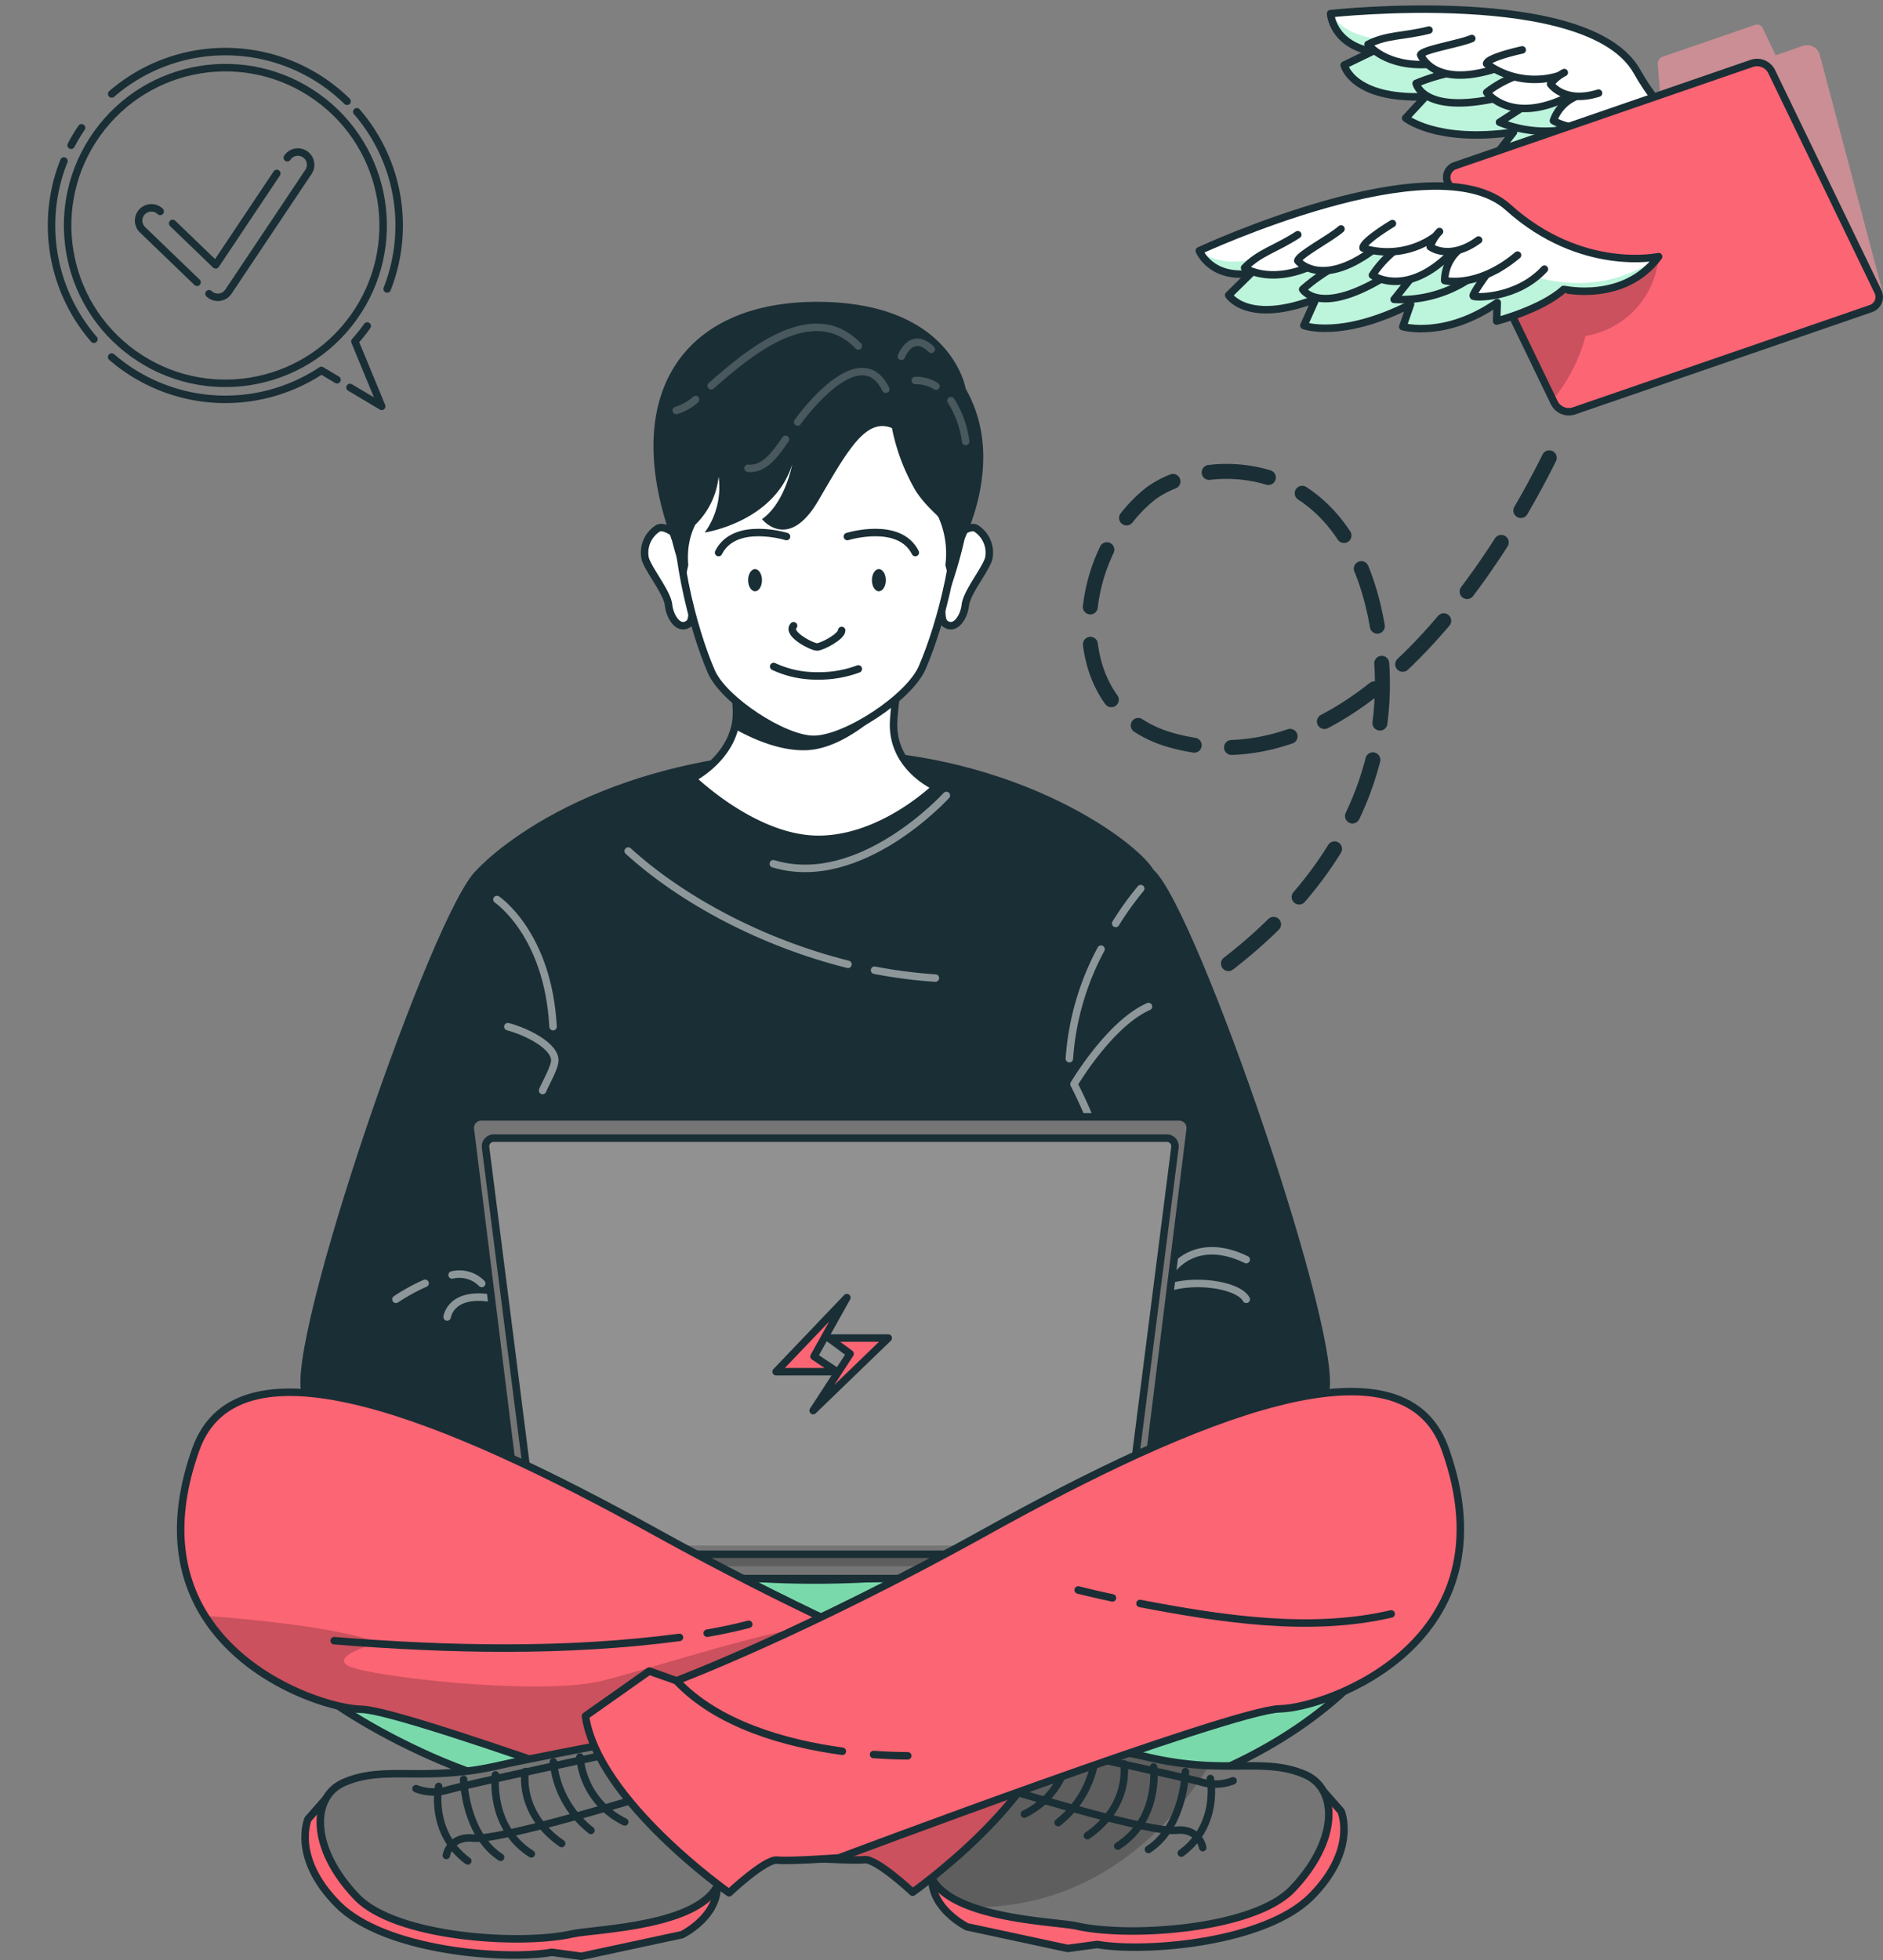 <svg xmlns="http://www.w3.org/2000/svg" xmlns:xlink="http://www.w3.org/1999/xlink" width="251.691" height="261.864" viewBox="0 0 251.691 261.864">
  <rect x="0" y="0" width="251.691" height="261.864" fill="#808080" stroke="none"/>
  <defs>
    <clipPath id="clip-path">
      <path id="Path_1114" data-name="Path 1114" d="M1106.708,731.35s-10.473-1.164-16.937-12.7-40.962-7.743-40.962-7.743.2,4.039,5.542,5.079l-3.728,1.8s1.092,4.62,10.875,4.215l-2.654,2.86s4.11,3.359,14.421,1.883l-1.945,2.5s4.822,3.356,12.993,1l-.877,2.317s6.2.448,9.855-1.145C1093.293,731.419,1100.359,735.774,1106.708,731.35Z" transform="translate(-1048.809 -710.315)" fill="#fff" stroke="#1a2e35" stroke-linecap="round" stroke-linejoin="round" stroke-width="1"/>
    </clipPath>
    <clipPath id="clip-path-2">
      <path id="Path_1127" data-name="Path 1127" d="M1119.278,715.91l-3.635,1.252-1.736-3.637a.817.817,0,0,0-1.018-.423l-12.349,4.254a.98.98,0,0,0-.642,1l.323,4.124-20.626,7.1a2.063,2.063,0,0,0-1.3,2.448l8.329,31.4a1.733,1.733,0,0,0,2.269,1.219l39.682-13.669a2.064,2.064,0,0,0,1.3-2.448l-8.33-31.4A1.732,1.732,0,0,0,1119.278,715.91Z" transform="translate(-1078.234 -713.053)" fill="#fdb2b9"/>
    </clipPath>
    <clipPath id="clip-path-3">
      <path id="Path_1130" data-name="Path 1130" d="M1126.169,752.691l-39.685,13.67a2.182,2.182,0,0,1-2.61-1.1l-.194-.4-9.365-19.376-4.632-9.578a1.646,1.646,0,0,1,.952-2.328l39.685-13.67a2.18,2.18,0,0,1,2.609,1.1l14.192,29.355A1.64,1.64,0,0,1,1126.169,752.691Z" transform="translate(-1069.502 -719.8)" fill="#fc6574" stroke="#1a2e35" stroke-linecap="round" stroke-linejoin="round" stroke-width="1"/>
    </clipPath>
    <clipPath id="clip-path-4">
      <path id="Path_1134" data-name="Path 1134" d="M1086.816,751.233s-10.293,2.257-20.115-6.591-41.28,5.807-41.28,5.807,1.484,3.762,6.878,3.033l-2.953,2.9s2.516,4.026,11.652.5l-1.6,3.561s4.969,1.863,14.263-2.843l-1.039,2.992s5.642,1.631,12.627-3.221l-.088,2.477s6.02-1.566,8.968-4.247C1074.133,755.6,1082.223,757.46,1086.816,751.233Z" transform="translate(-1025.421 -741.802)" fill="#fff" stroke="#1a2e35" stroke-linecap="round" stroke-linejoin="round" stroke-width="1"/>
    </clipPath>
    <clipPath id="clip-path-5">
      <path id="Path_1148" data-name="Path 1148" d="M846.586,973.519s-.427,19.334,31.583,33.592,119.049,21.209,134.9-29.035l-49.3-14.159H897.635l-14.561,6.6Z" transform="translate(-846.586 -963.917)" fill="#5ae4a7" stroke="#1a2e35" stroke-linecap="round" stroke-linejoin="round" stroke-width="1"/>
    </clipPath>
    <clipPath id="clip-path-6">
      <path id="Path_1170" data-name="Path 1170" d="M986.618,982.573v3.219a2.082,2.082,0,0,1-.063.514,2.184,2.184,0,0,1-2.117,1.657H908.065a2.184,2.184,0,0,1-2.118-1.657,2.088,2.088,0,0,1-.063-.514v-3.219Z" transform="translate(-905.884 -982.573)" fill="#757575" stroke="#1a2e35" stroke-linecap="round" stroke-linejoin="round" stroke-width="1"/>
    </clipPath>
    <clipPath id="clip-path-7">
      <path id="Path_1180" data-name="Path 1180" d="M1025.784,1038.285c-5.2,5.421-21.861,6.5-28.812,4.918-1.9-.43-8.807-.681-13.956-2.526-2.779-.986-5.043-2.432-5.735-4.624-1.992-6.249,15.591-18.139,15.591-18.139s11.219,2.16,13.546,2.715a44.2,44.2,0,0,0,8.22,1.143c5.337.231,8.944-.482,12.855,1.2C1031.949,1024.886,1032.012,1031.785,1025.784,1038.285Z" transform="translate(-977.123 -1017.913)" fill="#757575" stroke="#1a2e35" stroke-linecap="round" stroke-linejoin="round" stroke-width="1"/>
    </clipPath>
    <clipPath id="clip-path-8">
      <path id="Path_1192" data-name="Path 1192" d="M960.956,999.726c-1.678,11.334-19.157,23.654-19.157,23.654s-4.844-4.539-6.438-4.351-8.262-.283-8.262-.283-52.666-19.7-58.958-19.806c-3.942-.063-15.319-3.523-20.949-12.5-3.344-5.326-4.655-12.6-1.2-22.259,5.7-15.927,33.814-4.194,61.379,11.03,9.153,5.065,17.279,9.122,23.843,12.215,10.914,5.137,17.552,7.612,17.552,7.612l3.649-1.3Z" transform="translate(-843.959 -956.579)" fill="#fc6574" stroke="#1a2e35" stroke-linecap="round" stroke-linejoin="round" stroke-width="1"/>
    </clipPath>
  </defs>
  <g id="Group_2613" data-name="Group 2613" transform="translate(-812.008 -708.909)">
    <g id="Group_2581" data-name="Group 2581" transform="translate(812.706 709.607)">
      <circle id="Ellipse_52" data-name="Ellipse 52" cx="21.087" cy="21.087" r="21.087" transform="translate(0 34.26) rotate(-54.325)" fill="none" stroke="#1a2e35" stroke-linecap="round" stroke-linejoin="round" stroke-width="1"/>
      <path id="Path_1103" data-name="Path 1103" d="M863.13,724.5a23.236,23.236,0,0,0-31.458-.978" transform="translate(-817.441 -711.668)" fill="none" stroke="#1a2e35" stroke-linecap="round" stroke-linejoin="round" stroke-width="1"/>
      <path id="Path_1104" data-name="Path 1104" d="M879.4,752.244a23.219,23.219,0,0,0-4.058-23.67" transform="translate(-828.346 -714.342)" fill="none" stroke="#1a2e35" stroke-linecap="round" stroke-linejoin="round" stroke-width="1"/>
      <path id="Path_1105" data-name="Path 1105" d="M874.128,774.937l4.235,2.52-3.584-8.671a23.12,23.12,0,0,0,1.648-2.063" transform="translate(-828.041 -723.867)" fill="none" stroke="#1a2e35" stroke-linecap="round" stroke-linejoin="round" stroke-width="1"/>
      <path id="Path_1106" data-name="Path 1106" d="M831.672,772.253a23.243,23.243,0,0,0,28.027,1.787l2.087,1.242" transform="translate(-817.441 -725.248)" fill="none" stroke="#1a2e35" stroke-linecap="round" stroke-linejoin="round" stroke-width="1"/>
      <path id="Path_1107" data-name="Path 1107" d="M822.615,737.339a23.232,23.232,0,0,0,4.006,23.817" transform="translate(-814.767 -716.531)" fill="none" stroke="#1a2e35" stroke-linecap="round" stroke-linejoin="round" stroke-width="1"/>
      <path id="Path_1108" data-name="Path 1108" d="M825.837,731.434a22.938,22.938,0,0,0-1.393,2.334" transform="translate(-815.636 -715.056)" fill="none" stroke="#1a2e35" stroke-linecap="round" stroke-linejoin="round" stroke-width="1"/>
      <g id="Group_2580" data-name="Group 2580" transform="translate(17.829 19.617)">
        <path id="Path_1109" data-name="Path 1109" d="M844.278,755.63l-7.289-7.016a1.7,1.7,0,0,1,2.361-2.453" transform="translate(-836.467 -738.232)" fill="none" stroke="#1a2e35" stroke-linecap="round" stroke-linejoin="round" stroke-width="1"/>
        <path id="Path_1110" data-name="Path 1110" d="M859.472,736.508a1.7,1.7,0,1,1,2.83,1.893l-10.7,16a1.7,1.7,0,0,1-1.233.747c-.049.005-.1.008-.15.009a1.7,1.7,0,0,1-1.213-.476" transform="translate(-839.597 -735.752)" fill="none" stroke="#1a2e35" stroke-linecap="round" stroke-linejoin="round" stroke-width="1"/>
        <path id="Path_1111" data-name="Path 1111" d="M842.528,746.233l5.754,5.539,8.171-12.217" transform="translate(-837.98 -736.701)" fill="none" stroke="#1a2e35" stroke-linecap="round" stroke-linejoin="round" stroke-width="1"/>
      </g>
    </g>
    <g id="Group_2592" data-name="Group 2592" transform="translate(972.311 710.138)">
      <g id="Group_2584" data-name="Group 2584" transform="translate(17.549 0)">
        <g id="Group_2583" data-name="Group 2583">
          <path id="Path_1112" data-name="Path 1112" d="M1106.708,731.35s-10.473-1.164-16.937-12.7-40.962-7.743-40.962-7.743.2,4.039,5.542,5.079l-3.728,1.8s1.092,4.62,10.875,4.215l-2.654,2.86s4.11,3.359,14.421,1.883l-1.945,2.5s4.822,3.356,12.993,1l-.877,2.317s6.2.448,9.855-1.145C1093.293,731.419,1100.359,735.774,1106.708,731.35Z" transform="translate(-1048.809 -710.315)" fill="#fff"/>
          <g id="Group_2582" data-name="Group 2582" clip-path="url(#clip-path)">
            <path id="Path_1113" data-name="Path 1113" d="M1106.708,731.55c-6.348,4.422-13.416.069-13.416.069-3.653,1.588-9.853,1.147-9.853,1.147l.873-2.323c-8.174,2.36-12.993-1-12.993-1l1.945-2.5c-10.31,1.479-14.423-1.884-14.423-1.884l2.657-2.857c-9.783.4-10.872-4.214-10.872-4.214l3.728-1.8c-5.348-1.046-5.549-5.081-5.549-5.081s1.961,3.486,7.6,3.375c0,0-.948,2.353,4.832,2.788,0,0,4.88,2.084,8.422.528,0,0,1.19,2.417,5.435,2l-1.438,1.9s.441,2.489,5.7,1.254l-.767,2.442s1.729,2,8.5.512c0,0-2.117,1.384-1.422,2.086s2.834,1.043,4.679.861C1090.344,728.859,1097.569,734.554,1106.708,731.55Z" transform="translate(-1048.808 -710.514)" fill="#5ae4a7" opacity="0.4"/>
          </g>
          <path id="Path_1115" data-name="Path 1115" d="M1106.708,731.35s-10.473-1.164-16.937-12.7-40.962-7.743-40.962-7.743.2,4.039,5.542,5.079l-3.728,1.8s1.092,4.62,10.875,4.215l-2.654,2.86s4.11,3.359,14.421,1.883l-1.945,2.5s4.822,3.356,12.993,1l-.877,2.317s6.2.448,9.855-1.145C1093.293,731.419,1100.359,735.774,1106.708,731.35Z" transform="translate(-1048.809 -710.315)" fill="none" stroke="#1a2e35" stroke-linecap="round" stroke-linejoin="round" stroke-width="1"/>
        </g>
        <path id="Path_1116" data-name="Path 1116" d="M1063.631,714.031c-3.475.878-5.573.594-8.154,1.91,0,0,2.279,3.076,8.178,2.661" transform="translate(-1050.474 -711.243)" fill="#fff" stroke="#1a2e35" stroke-linecap="round" stroke-linejoin="round" stroke-width="1"/>
        <path id="Path_1117" data-name="Path 1117" d="M1068.413,721.706a24.531,24.531,0,0,0-4.364,1.367s.851,4,10.241,2.081" transform="translate(-1052.614 -713.159)" fill="none" stroke="#1a2e35" stroke-linecap="round" stroke-linejoin="round" stroke-width="1"/>
        <path id="Path_1118" data-name="Path 1118" d="M1081.653,728.089l-2.748,1.769a16.376,16.376,0,0,0,10.056.715" transform="translate(-1056.323 -714.753)" fill="none" stroke="#1a2e35" stroke-linecap="round" stroke-linejoin="round" stroke-width="1"/>
        <path id="Path_1119" data-name="Path 1119" d="M1095.038,731.532s-2.687,1.892-2.6,2.158,5.379,2.248,10.169-.357" transform="translate(-1059.702 -715.612)" fill="#fff" stroke="#1a2e35" stroke-linecap="round" stroke-linejoin="round" stroke-width="1"/>
        <path id="Path_1120" data-name="Path 1120" d="M1071.691,715.533c-1.646.713-6.517,1.457-6.839,2.171,0,0,1.6,4.461,9.773,1.944" transform="translate(-1052.814 -711.618)" fill="#fff" stroke="#1a2e35" stroke-linecap="round" stroke-linejoin="round" stroke-width="1"/>
        <path id="Path_1121" data-name="Path 1121" d="M1080.084,722.463a14.126,14.126,0,0,0-3.459,2s3.166,4.4,10.856.6" transform="translate(-1055.754 -713.348)" fill="#fff" stroke="#1a2e35" stroke-linecap="round" stroke-linejoin="round" stroke-width="1"/>
        <path id="Path_1122" data-name="Path 1122" d="M1091.426,725.92a5.439,5.439,0,0,0-2.919,3.181s3.8,2.458,10.318-.1" transform="translate(-1058.721 -714.211)" fill="#fff" stroke="#1a2e35" stroke-linecap="round" stroke-linejoin="round" stroke-width="1"/>
        <path id="Path_1123" data-name="Path 1123" d="M1081.363,717.562s-4.64.993-4.765,1.848a10.928,10.928,0,0,0,9.684,1.594" transform="translate(-1055.747 -712.125)" fill="#fff" stroke="#1a2e35" stroke-linecap="round" stroke-linejoin="round" stroke-width="1"/>
        <path id="Path_1124" data-name="Path 1124" d="M1089.83,721.6a5.128,5.128,0,0,0-1.831,1.532s1.792,2.659,6.411,1.213" transform="translate(-1058.594 -713.133)" fill="#fff" stroke="#1a2e35" stroke-linecap="round" stroke-linejoin="round" stroke-width="1"/>
      </g>
      <g id="Group_2586" data-name="Group 2586" transform="translate(39.627 2.055)">
        <path id="Path_1125" data-name="Path 1125" d="M1119.278,715.91l-3.635,1.252-1.736-3.637a.817.817,0,0,0-1.018-.423l-12.349,4.254a.98.98,0,0,0-.642,1l.323,4.124-20.626,7.1a2.063,2.063,0,0,0-1.3,2.448l8.329,31.4a1.733,1.733,0,0,0,2.269,1.219l39.682-13.669a2.064,2.064,0,0,0,1.3-2.448l-8.33-31.4A1.732,1.732,0,0,0,1119.278,715.91Z" transform="translate(-1078.234 -713.053)" fill="#fdb2b9"/>
        <g id="Group_2585" data-name="Group 2585" clip-path="url(#clip-path-2)">
          <path id="Path_1126" data-name="Path 1126" d="M1119.278,715.91l-3.635,1.252-1.736-3.637a.817.817,0,0,0-1.018-.423l-12.349,4.254a.98.98,0,0,0-.642,1l.323,4.124-20.626,7.1a2.063,2.063,0,0,0-1.3,2.448l8.329,31.4a1.733,1.733,0,0,0,2.269,1.219l39.682-13.669a2.064,2.064,0,0,0,1.3-2.448l-8.33-31.4A1.732,1.732,0,0,0,1119.278,715.91Z" transform="translate(-1078.234 -713.053)" opacity="0.2"/>
        </g>
      </g>
      <g id="Group_2588" data-name="Group 2588" transform="translate(33.075 7.117)">
        <path id="Path_1128" data-name="Path 1128" d="M1126.169,752.691l-39.685,13.67a2.182,2.182,0,0,1-2.61-1.1l-.194-.4-9.365-19.376-4.632-9.578a1.646,1.646,0,0,1,.952-2.328l39.685-13.67a2.18,2.18,0,0,1,2.609,1.1l14.192,29.355A1.64,1.64,0,0,1,1126.169,752.691Z" transform="translate(-1069.502 -719.8)" fill="#fc6574"/>
        <g id="Group_2587" data-name="Group 2587" clip-path="url(#clip-path-3)">
          <path id="Path_1129" data-name="Path 1129" d="M1099.426,754.288a11.722,11.722,0,0,1-9.77,10.6,22.416,22.416,0,0,1-4.374,8.521l-9.365-19.376C1083.841,755.4,1092.929,756.161,1099.426,754.288Z" transform="translate(-1071.104 -728.346)" opacity="0.2"/>
        </g>
        <path id="Path_1131" data-name="Path 1131" d="M1126.169,752.691l-39.685,13.67a2.182,2.182,0,0,1-2.61-1.1l-.194-.4-9.365-19.376-4.632-9.578a1.646,1.646,0,0,1,.952-2.328l39.685-13.67a2.18,2.18,0,0,1,2.609,1.1l14.192,29.355A1.64,1.64,0,0,1,1126.169,752.691Z" transform="translate(-1069.502 -719.8)" fill="none" stroke="#1a2e35" stroke-linecap="round" stroke-linejoin="round" stroke-width="1"/>
      </g>
      <g id="Group_2591" data-name="Group 2591" transform="translate(0 23.625)">
        <g id="Group_2590" data-name="Group 2590">
          <path id="Path_1132" data-name="Path 1132" d="M1086.816,751.233s-10.293,2.257-20.115-6.591-41.28,5.807-41.28,5.807,1.484,3.762,6.878,3.033l-2.953,2.9s2.516,4.026,11.652.5l-1.6,3.561s4.969,1.863,14.263-2.843l-1.039,2.992s5.642,1.631,12.627-3.221l-.088,2.477s6.02-1.566,8.968-4.247C1074.133,755.6,1082.223,757.46,1086.816,751.233Z" transform="translate(-1025.421 -741.802)" fill="#fff"/>
          <g id="Group_2589" data-name="Group 2589" clip-path="url(#clip-path-4)">
            <path id="Path_1133" data-name="Path 1133" d="M1086.818,754c-4.594,6.225-12.684,4.369-12.684,4.369-2.952,2.676-8.965,4.247-8.965,4.247l.082-2.481c-6.985,4.858-12.627,3.223-12.627,3.223l1.04-2.993c-9.29,4.708-14.265,2.842-14.265,2.842l1.6-3.559c-9.136,3.521-11.648-.5-11.648-.5l2.953-2.9c-5.4.725-6.885-3.032-6.885-3.032s2.976,2.673,8.284.757c0,0-.143,2.533,5.471,1.092,0,0,5.291.407,8.146-2.2,0,0,1.9,1.908,5.792.156l-.753,2.259s1.216,2.216,5.8-.642l.056,2.56s2.28,1.342,8.212-2.241c0,0-1.561,1.99-.678,2.432s3.019.079,4.708-.685C1070.455,756.7,1079.125,759.772,1086.818,754Z" transform="translate(-1025.42 -744.562)" fill="#5ae4a7" opacity="0.4"/>
          </g>
          <path id="Path_1135" data-name="Path 1135" d="M1086.816,751.233s-10.293,2.257-20.115-6.591-41.28,5.807-41.28,5.807,1.484,3.762,6.878,3.033l-2.953,2.9s2.516,4.026,11.652.5l-1.6,3.561s4.969,1.863,14.263-2.843l-1.039,2.992s5.642,1.631,12.627-3.221l-.088,2.477s6.02-1.566,8.968-4.247C1074.133,755.6,1082.223,757.46,1086.816,751.233Z" transform="translate(-1025.421 -741.802)" fill="none" stroke="#1a2e35" stroke-linecap="round" stroke-linejoin="round" stroke-width="1"/>
        </g>
        <path id="Path_1136" data-name="Path 1136" d="M1040.6,750.469c-3.01,1.946-5.087,2.349-7.111,4.425,0,0,3.146,2.182,8.6-.1" transform="translate(-1027.436 -743.966)" fill="#fff" stroke="#1a2e35" stroke-linecap="round" stroke-linejoin="round" stroke-width="1"/>
        <path id="Path_1137" data-name="Path 1137" d="M1047.534,756.609a24.532,24.532,0,0,0-3.695,2.694s2.089,3.515,10.368-1.314" transform="translate(-1030.02 -745.499)" fill="none" stroke="#1a2e35" stroke-linecap="round" stroke-linejoin="round" stroke-width="1"/>
        <path id="Path_1138" data-name="Path 1138" d="M1062.166,758.579l-2.036,2.557a16.372,16.372,0,0,0,9.754-2.548" transform="translate(-1034.087 -745.991)" fill="none" stroke="#1a2e35" stroke-linecap="round" stroke-linejoin="round" stroke-width="1"/>
        <path id="Path_1139" data-name="Path 1139" d="M1075.986,757.321s-1.939,2.654-1.769,2.877,5.816.4,9.518-3.6" transform="translate(-1037.602 -745.496)" fill="#fff" stroke="#1a2e35" stroke-linecap="round" stroke-linejoin="round" stroke-width="1"/>
        <path id="Path_1140" data-name="Path 1140" d="M1048.745,749.446c-1.33,1.2-5.7,3.47-5.781,4.25,0,0,2.941,3.713,9.88-1.294" transform="translate(-1029.801 -743.711)" fill="#fff" stroke="#1a2e35" stroke-linecap="round" stroke-linejoin="round" stroke-width="1"/>
        <path id="Path_1141" data-name="Path 1141" d="M1058.9,753.678a14.15,14.15,0,0,0-2.636,3s4.411,3.154,10.476-2.911" transform="translate(-1033.121 -744.767)" fill="#fff" stroke="#1a2e35" stroke-linecap="round" stroke-linejoin="round" stroke-width="1"/>
        <path id="Path_1142" data-name="Path 1142" d="M1070.876,753.371a5.441,5.441,0,0,0-1.745,3.95s4.386,1.11,9.742-3.4" transform="translate(-1036.334 -744.691)" fill="#fff" stroke="#1a2e35" stroke-linecap="round" stroke-linejoin="round" stroke-width="1"/>
        <path id="Path_1143" data-name="Path 1143" d="M1058.52,748.486s-4.077,2.43-3.92,3.279a10.926,10.926,0,0,0,9.684-1.6" transform="translate(-1032.705 -743.471)" fill="#fff" stroke="#1a2e35" stroke-linecap="round" stroke-linejoin="round" stroke-width="1"/>
        <path id="Path_1144" data-name="Path 1144" d="M1067.8,749.908a5.134,5.134,0,0,0-1.242,2.038s2.551,1.944,6.462-.909" transform="translate(-1035.692 -743.826)" fill="#fff" stroke="#1a2e35" stroke-linecap="round" stroke-linejoin="round" stroke-width="1"/>
      </g>
    </g>
    <path id="Path_1145" data-name="Path 1145" d="M1000.269,869.373c16.057-5.428,48.659-24.275,42.612-57.746-4.391-24.307-24.5-22.144-30.541-17.13-10.262,8.509-11.815,28.536,3.031,32.7,30.243,8.476,51.572-39.875,51.572-39.875" transform="translate(-46.83 -19.403)" fill="none" stroke="#1a2e35" stroke-linecap="round" stroke-linejoin="round" stroke-width="2" stroke-dasharray="8 5"/>
    <g id="Group_2612" data-name="Group 2612" transform="translate(836.156 749.231)">
      <g id="Group_2594" data-name="Group 2594" transform="translate(1.971 151.191)">
        <path id="Path_1146" data-name="Path 1146" d="M846.586,973.519s-.427,19.334,31.583,33.592,119.049,21.209,134.9-29.035l-49.3-14.159H897.635l-14.561,6.6Z" transform="translate(-846.586 -963.917)" fill="#5ae4a7"/>
        <g id="Group_2593" data-name="Group 2593" clip-path="url(#clip-path-5)">
          <path id="Path_1147" data-name="Path 1147" d="M846.586,973.519s-.427,19.334,31.583,33.592,119.049,21.209,134.9-29.035l-49.3-14.159H897.635l-14.561,6.6Z" transform="translate(-846.586 -963.917)" fill="#fdb2b9" opacity="0.2"/>
        </g>
        <path id="Path_1149" data-name="Path 1149" d="M846.586,973.519s-.427,19.334,31.583,33.592,119.049,21.209,134.9-29.035l-49.3-14.159H897.635l-14.561,6.6Z" transform="translate(-846.586 -963.917)" fill="none" stroke="#1a2e35" stroke-linecap="round" stroke-linejoin="round" stroke-width="1"/>
      </g>
      <path id="Path_1150" data-name="Path 1150" d="M888.859,863.581c-5.808,5.185-25.946,63.808-23.343,70.169s36.741,12.235,36.741,12.235-3.374-66.158-3.547-67.264S888.859,863.581,888.859,863.581Z" transform="translate(-849.284 -787.674)" fill="#1a2e35"/>
      <path id="Path_1151" data-name="Path 1151" d="M1012.833,863.581c5.807,5.185,25.945,63.808,23.343,70.169s-36.741,12.235-36.741,12.235,3.374-66.158,3.547-67.264S1012.833,863.581,1012.833,863.581Z" transform="translate(-882.778 -787.674)" fill="#1a2e35"/>
      <path id="Path_1152" data-name="Path 1152" d="M896.7,858.234s13.4-15.14,45.094-16.038c25.466-.723,42.9,11.89,45.386,16.038s-11.326,59.453-11.326,59.453l7.731,29.773s-41.479,13.826-78.534,0l4.978-31.432S896.979,865.977,896.7,858.234Z" transform="translate(-857.128 -782.328)" fill="#1a2e35"/>
      <g id="Group_2595" data-name="Group 2595" transform="translate(28.777 65.952)" opacity="0.5">
        <path id="Path_1153" data-name="Path 1153" d="M972.666,850.314s-11.479,12.65-23.134,9.125" transform="translate(-899.095 -850.314)" fill="none" stroke="#fff" stroke-linecap="round" stroke-linejoin="round" stroke-width="1"/>
        <path id="Path_1154" data-name="Path 1154" d="M967.57,881.433a65.294,65.294,0,0,0,8.13,1.05" transform="translate(-903.599 -858.084)" fill="none" stroke="#fff" stroke-linecap="round" stroke-linejoin="round" stroke-width="1"/>
        <path id="Path_1155" data-name="Path 1155" d="M923.685,860.211c7.282,6.623,18.027,12.3,29.376,15.137" transform="translate(-892.642 -852.785)" fill="none" stroke="#fff" stroke-linecap="round" stroke-linejoin="round" stroke-width="1"/>
        <path id="Path_1156" data-name="Path 1156" d="M1006.507,877.684a36.13,36.13,0,0,0-4.235,14.634" transform="translate(-912.263 -857.148)" fill="none" stroke="#fff" stroke-linecap="round" stroke-linejoin="round" stroke-width="1"/>
        <path id="Path_1157" data-name="Path 1157" d="M1013.874,866.9a40.616,40.616,0,0,0-3.346,4.657" transform="translate(-914.324 -854.455)" fill="none" stroke="#fff" stroke-linecap="round" stroke-linejoin="round" stroke-width="1"/>
        <path id="Path_1158" data-name="Path 1158" d="M1013.057,887.905c-5.185,2.281-9.955,10.369-9.955,10.369a62.358,62.358,0,0,1,4.977,13.273" transform="translate(-912.47 -859.7)" fill="none" stroke="#fff" stroke-linecap="round" stroke-linejoin="round" stroke-width="1"/>
        <path id="Path_1159" data-name="Path 1159" d="M1005.866,943.353s4.852-.786,7.881-4.028,11.821-2.369,13.066,0" transform="translate(-913.16 -872.01)" fill="none" stroke="#fff" stroke-linecap="round" stroke-linejoin="round" stroke-width="1"/>
        <path id="Path_1160" data-name="Path 1160" d="M1020.514,933.993s3.112-4.744,9.956-1.426" transform="translate(-916.818 -870.556)" fill="none" stroke="#fff" stroke-linecap="round" stroke-linejoin="round" stroke-width="1"/>
        <path id="Path_1161" data-name="Path 1161" d="M900.3,868.841s6.835,4.555,7.5,16.986" transform="translate(-886.802 -854.94)" fill="none" stroke="#fff" stroke-linecap="round" stroke-linejoin="round" stroke-width="1"/>
        <path id="Path_1162" data-name="Path 1162" d="M904.876,908.123c-1.853,5.122-3.865,10.362-4.874,15.732" transform="translate(-886.729 -864.748)" fill="none" stroke="#fff" stroke-linecap="round" stroke-linejoin="round" stroke-width="1"/>
        <path id="Path_1163" data-name="Path 1163" d="M902.249,891.479c1.813.461,5.916,2.181,6.265,4.293.163.984-1.282,3.34-1.621,4.243" transform="translate(-887.29 -860.592)" fill="none" stroke="#fff" stroke-linecap="round" stroke-linejoin="round" stroke-width="1"/>
        <path id="Path_1164" data-name="Path 1164" d="M892.311,935.668a4.2,4.2,0,0,1,3.966,1.135" transform="translate(-884.809 -871.604)" fill="none" stroke="#fff" stroke-linecap="round" stroke-linejoin="round" stroke-width="1"/>
        <path id="Path_1165" data-name="Path 1165" d="M882.312,939.319a26.419,26.419,0,0,1,3.892-2.136" transform="translate(-882.312 -872.003)" fill="none" stroke="#fff" stroke-linecap="round" stroke-linejoin="round" stroke-width="1"/>
        <path id="Path_1166" data-name="Path 1166" d="M891.433,942.3s.443-3.7,6.651-2.368,20.928,5.9,20.928,5.9" transform="translate(-884.589 -872.618)" fill="none" stroke="#fff" stroke-linecap="round" stroke-linejoin="round" stroke-width="1"/>
      </g>
      <path id="Path_1167" data-name="Path 1167" d="M967.671,839.671s-7.128,7.016-15.719,7.016-16.867-8.126-16.867-8.126,4.449-2.214,5.642-6.648a7.19,7.19,0,0,0,.18-.818c.323-1.943-.2-5.222-.945-8.516-1.178-5.14-2.926-10.287-2.926-10.287h27.875s-1.321,6.43-2.191,12.358c-.158,1.088-.308,2.153-.42,3.166-.128,1.088-.233,2.1-.285,3C961.63,837.1,967.671,839.671,967.671,839.671Z" transform="translate(-866.711 -774.869)" fill="#fff" stroke="#1a2e35" stroke-linecap="round" stroke-linejoin="round" stroke-width="1"/>
      <g id="Group_2599" data-name="Group 2599" transform="translate(38.717 108.9)">
        <g id="Group_2597" data-name="Group 2597" transform="translate(7.747 56.289)">
          <path id="Path_1168" data-name="Path 1168" d="M986.618,982.573v3.219a2.082,2.082,0,0,1-.063.514,2.184,2.184,0,0,1-2.117,1.657H908.065a2.184,2.184,0,0,1-2.118-1.657,2.088,2.088,0,0,1-.063-.514v-3.219Z" transform="translate(-905.884 -982.573)" fill="#757575"/>
          <g id="Group_2596" data-name="Group 2596" clip-path="url(#clip-path-6)">
            <path id="Path_1169" data-name="Path 1169" d="M986.618,982.573v3.219a2.082,2.082,0,0,1-.063.514H905.947a2.088,2.088,0,0,1-.063-.514v-3.219Z" transform="translate(-905.884 -982.573)" opacity="0.2"/>
          </g>
          <path id="Path_1171" data-name="Path 1171" d="M986.618,982.573v3.219a2.082,2.082,0,0,1-.063.514,2.184,2.184,0,0,1-2.117,1.657H908.065a2.184,2.184,0,0,1-2.118-1.657,2.088,2.088,0,0,1-.063-.514v-3.219Z" transform="translate(-905.884 -982.573)" fill="none" stroke="#1a2e35" stroke-linecap="round" stroke-linejoin="round" stroke-width="1"/>
        </g>
        <path id="Path_1172" data-name="Path 1172" d="M983.284,965.986H904.06a1.579,1.579,0,0,1-1.606-1.238l-6.881-55.495a1.475,1.475,0,0,1,1.5-1.7h93.2a1.475,1.475,0,0,1,1.5,1.7l-6.881,55.495A1.578,1.578,0,0,1,983.284,965.986Z" transform="translate(-895.56 -907.553)" fill="#757575" stroke="#1a2e35" stroke-linecap="round" stroke-linejoin="round" stroke-width="1"/>
        <path id="Path_1173" data-name="Path 1173" d="M905.051,965.761l-6.782-53.221a1.1,1.1,0,0,1,1.076-1.211h90a1.1,1.1,0,0,1,1.076,1.211l-6.782,53.221" transform="translate(-896.234 -908.496)" fill="#fff" opacity="0.2"/>
        <path id="Path_1174" data-name="Path 1174" d="M905.051,965.761l-6.782-53.221a1.1,1.1,0,0,1,1.076-1.211h90a1.1,1.1,0,0,1,1.076,1.211l-6.782,53.221" transform="translate(-896.234 -908.496)" fill="none" stroke="#1a2e35" stroke-linecap="round" stroke-linejoin="round" stroke-width="1"/>
        <g id="Group_2598" data-name="Group 2598" transform="translate(40.872 24.14)">
          <path id="Path_1175" data-name="Path 1175" d="M958.173,949.627h-8.142l9.457-9.9-4.391,7.857Z" transform="translate(-950.031 -939.726)" fill="#fc6574" stroke="#1a2e35" stroke-linecap="round" stroke-linejoin="round" stroke-width="1"/>
          <path id="Path_1176" data-name="Path 1176" d="M956.631,956.62l10.038-9.693H958.72l2.85,2.1Z" transform="translate(-951.679 -941.524)" fill="#fc6574" stroke="#1a2e35" stroke-linecap="round" stroke-linejoin="round" stroke-width="1"/>
        </g>
      </g>
      <g id="Group_2608" data-name="Group 2608" transform="translate(0 145.599)">
        <g id="Group_2602" data-name="Group 2602" transform="translate(99.916 46.107)">
          <path id="Path_1177" data-name="Path 1177" d="M1030.076,1027.546l2.4,2.728s2.237,5.118-3.968,11.383-22.343,7.53-28.618,6.415l-3.955.533-13.451-2.888s-6.812-3.334-4.031-9.179S1030.076,1027.546,1030.076,1027.546Z" transform="translate(-977.288 -1020.318)" fill="#fc6574" stroke="#1a2e35" stroke-linecap="round" stroke-linejoin="round" stroke-width="1"/>
          <g id="Group_2601" data-name="Group 2601">
            <path id="Path_1178" data-name="Path 1178" d="M1025.784,1038.285c-5.2,5.421-21.861,6.5-28.812,4.918-1.9-.43-8.807-.681-13.956-2.526-2.779-.986-5.043-2.432-5.735-4.624-1.992-6.249,15.591-18.139,15.591-18.139s11.219,2.16,13.546,2.715a44.2,44.2,0,0,0,8.22,1.143c5.337.231,8.944-.482,12.855,1.2C1031.949,1024.886,1032.012,1031.785,1025.784,1038.285Z" transform="translate(-977.123 -1017.913)" fill="#757575"/>
            <g id="Group_2600" data-name="Group 2600" clip-path="url(#clip-path-7)">
              <path id="Path_1179" data-name="Path 1179" d="M1014.638,1021.771c-4.005,6.543-14.008,19.1-31.623,18.905-2.779-.986-5.043-2.432-5.735-4.624-1.992-6.249,15.591-18.139,15.591-18.139s11.219,2.16,13.546,2.715A44.2,44.2,0,0,0,1014.638,1021.771Z" transform="translate(-977.123 -1017.913)" opacity="0.2"/>
            </g>
            <path id="Path_1181" data-name="Path 1181" d="M1025.784,1038.285c-5.2,5.421-21.861,6.5-28.812,4.918-1.9-.43-8.807-.681-13.956-2.526-2.779-.986-5.043-2.432-5.735-4.624-1.992-6.249,15.591-18.139,15.591-18.139s11.219,2.16,13.546,2.715a44.2,44.2,0,0,0,8.22,1.143c5.337.231,8.944-.482,12.855,1.2C1031.949,1024.886,1032.012,1031.785,1025.784,1038.285Z" transform="translate(-977.123 -1017.913)" fill="none" stroke="#1a2e35" stroke-linecap="round" stroke-linejoin="round" stroke-width="1"/>
          </g>
          <path id="Path_1182" data-name="Path 1182" d="M993.864,1028.082s17.263,5.207,20.5,4.872,3.638,2.316,3.638,2.316" transform="translate(-981.303 -1020.452)" fill="none" stroke="#1a2e35" stroke-linecap="round" stroke-linejoin="round" stroke-width="1"/>
          <path id="Path_1183" data-name="Path 1183" d="M997.552,1019.708s18.94,4.056,21.23,4.728a6.563,6.563,0,0,0,4.194-.186" transform="translate(-982.224 -1018.361)" fill="none" stroke="#1a2e35" stroke-linecap="round" stroke-linejoin="round" stroke-width="1"/>
          <path id="Path_1184" data-name="Path 1184" d="M1000.237,1020.133a10.644,10.644,0,0,1-5.985,8.669" transform="translate(-981.4 -1018.467)" fill="none" stroke="#1a2e35" stroke-linecap="round" stroke-linejoin="round" stroke-width="1"/>
          <path id="Path_1185" data-name="Path 1185" d="M1005.286,1021a13.2,13.2,0,0,1-5.017,9.157" transform="translate(-982.902 -1018.683)" fill="none" stroke="#1a2e35" stroke-linecap="round" stroke-linejoin="round" stroke-width="1"/>
          <path id="Path_1186" data-name="Path 1186" d="M1010.361,1022.72s1.022,5.54-4.867,9.614" transform="translate(-984.207 -1019.113)" fill="none" stroke="#1a2e35" stroke-linecap="round" stroke-linejoin="round" stroke-width="1"/>
          <path id="Path_1187" data-name="Path 1187" d="M1015.689,1023.31s.892,6.981-4.792,10.558" transform="translate(-985.556 -1019.26)" fill="none" stroke="#1a2e35" stroke-linecap="round" stroke-linejoin="round" stroke-width="1"/>
          <path id="Path_1188" data-name="Path 1188" d="M1021.305,1024.121s-.147,7.286-4.946,10.406" transform="translate(-986.919 -1019.463)" fill="none" stroke="#1a2e35" stroke-linecap="round" stroke-linejoin="round" stroke-width="1"/>
          <path id="Path_1189" data-name="Path 1189" d="M1026.107,1025.363s1.259,6.187-3.891,9.964" transform="translate(-988.382 -1019.773)" fill="none" stroke="#1a2e35" stroke-linecap="round" stroke-linejoin="round" stroke-width="1"/>
        </g>
        <g id="Group_2605" data-name="Group 2605" transform="translate(0 0.087)">
          <g id="Group_2604" data-name="Group 2604">
            <path id="Path_1190" data-name="Path 1190" d="M960.956,999.726c-1.678,11.334-19.157,23.654-19.157,23.654s-4.844-4.539-6.438-4.351-8.262-.283-8.262-.283-52.666-19.7-58.958-19.806c-3.942-.063-15.319-3.523-20.949-12.5-3.344-5.326-4.655-12.6-1.2-22.259,5.7-15.927,33.814-4.194,61.379,11.03,9.153,5.065,17.279,9.122,23.843,12.215,10.914,5.137,17.552,7.612,17.552,7.612l3.649-1.3Z" transform="translate(-843.959 -956.579)" fill="#fc6574"/>
            <g id="Group_2603" data-name="Group 2603" clip-path="url(#clip-path-8)">
              <path id="Path_1191" data-name="Path 1191" d="M962.032,1009.663c-1.678,11.334-19.157,23.654-19.157,23.654s-4.844-4.54-6.438-4.351-8.262-.283-8.262-.283-52.666-19.7-58.958-19.806c-3.942-.063-15.319-3.523-20.949-12.5,6.616.493,17.877,1.594,23.246,3.607,0,0-6.008,1.49-4.352,2.936s25.751,4.278,34.234,2.139c7.665-1.93,22.973-7.141,30.9-7.7,10.914,5.137,17.552,7.612,17.552,7.612l3.649-1.3Z" transform="translate(-845.035 -966.516)" opacity="0.2"/>
            </g>
            <path id="Path_1193" data-name="Path 1193" d="M960.956,999.726c-1.678,11.334-19.157,23.654-19.157,23.654s-4.844-4.539-6.438-4.351-8.262-.283-8.262-.283-52.666-19.7-58.958-19.806c-3.942-.063-15.319-3.523-20.949-12.5-3.344-5.326-4.655-12.6-1.2-22.259,5.7-15.927,33.814-4.194,61.379,11.03,9.153,5.065,17.279,9.122,23.843,12.215,10.914,5.137,17.552,7.612,17.552,7.612l3.649-1.3Z" transform="translate(-843.959 -956.579)" fill="none" stroke="#1a2e35" stroke-linecap="round" stroke-linejoin="round" stroke-width="1"/>
          </g>
          <path id="Path_1194" data-name="Path 1194" d="M937.756,999.087c1.866-.323,3.722-.708,5.555-1.189" transform="translate(-867.378 -966.896)" fill="none" stroke="#1a2e35" stroke-linecap="round" stroke-linejoin="round" stroke-width="1"/>
          <path id="Path_1195" data-name="Path 1195" d="M871.309,1000.669c15.257,1.219,30.962,1.569,46.155-.438" transform="translate(-850.788 -967.478)" fill="none" stroke="#1a2e35" stroke-linecap="round" stroke-linejoin="round" stroke-width="1"/>
        </g>
        <g id="Group_2606" data-name="Group 2606" transform="translate(16.632 47.158)">
          <path id="Path_1196" data-name="Path 1196" d="M868.916,1028.943l-2.4,2.729s-2.237,5.118,3.968,11.383,22.343,7.53,28.619,6.414l3.954.534,13.451-2.888s6.812-3.334,4.031-9.18S868.916,1028.943,868.916,1028.943Z" transform="translate(-866.126 -1021.718)" fill="#fc6574" stroke="#1a2e35" stroke-linecap="round" stroke-linejoin="round" stroke-width="1"/>
          <path id="Path_1197" data-name="Path 1197" d="M906.634,1019.314s-11.217,2.158-13.546,2.709c-10.427,2.463-15.45-.071-21.074,2.345-4.456,1.915-4.522,8.82,1.7,15.314,5.2,5.423,21.861,6.5,28.815,4.923,2.917-.663,17.709-.918,19.694-7.16S906.634,1019.314,906.634,1019.314Z" transform="translate(-866.803 -1019.314)" fill="#757575" stroke="#1a2e35" stroke-linecap="round" stroke-linejoin="round" stroke-width="1"/>
          <path id="Path_1198" data-name="Path 1198" d="M915.425,1029.479s-17.263,5.208-20.5,4.873-3.638,2.315-3.638,2.315" transform="translate(-872.408 -1021.852)" fill="none" stroke="#1a2e35" stroke-linecap="round" stroke-linejoin="round" stroke-width="1"/>
          <path id="Path_1199" data-name="Path 1199" d="M911.309,1021.106s-18.94,4.056-21.231,4.727a6.564,6.564,0,0,1-4.194-.186" transform="translate(-871.059 -1019.761)" fill="none" stroke="#1a2e35" stroke-linecap="round" stroke-linejoin="round" stroke-width="1"/>
          <path id="Path_1200" data-name="Path 1200" d="M915.092,1021.53a10.648,10.648,0,0,0,5.985,8.669" transform="translate(-878.351 -1019.867)" fill="none" stroke="#1a2e35" stroke-linecap="round" stroke-linejoin="round" stroke-width="1"/>
          <path id="Path_1201" data-name="Path 1201" d="M910.365,1022.393a13.211,13.211,0,0,0,5.017,9.158" transform="translate(-877.171 -1020.083)" fill="none" stroke="#1a2e35" stroke-linecap="round" stroke-linejoin="round" stroke-width="1"/>
          <path id="Path_1202" data-name="Path 1202" d="M905.318,1024.117s-1.022,5.54,4.867,9.614" transform="translate(-875.894 -1020.513)" fill="none" stroke="#1a2e35" stroke-linecap="round" stroke-linejoin="round" stroke-width="1"/>
          <path id="Path_1203" data-name="Path 1203" d="M900.021,1024.708s-.893,6.98,4.792,10.558" transform="translate(-874.576 -1020.661)" fill="none" stroke="#1a2e35" stroke-linecap="round" stroke-linejoin="round" stroke-width="1"/>
          <path id="Path_1204" data-name="Path 1204" d="M894.37,1025.519s.147,7.286,4.946,10.406" transform="translate(-873.178 -1020.863)" fill="none" stroke="#1a2e35" stroke-linecap="round" stroke-linejoin="round" stroke-width="1"/>
          <path id="Path_1205" data-name="Path 1205" d="M889.874,1026.761s-1.259,6.186,3.891,9.964" transform="translate(-872.021 -1021.173)" fill="none" stroke="#1a2e35" stroke-linecap="round" stroke-linejoin="round" stroke-width="1"/>
        </g>
        <g id="Group_2607" data-name="Group 2607" transform="translate(54.103)">
          <path id="Path_1206" data-name="Path 1206" d="M1030.953,964.045c-5.739-15.919-33.824-4.134-61.354,11.148-24.341,13.511-41.361,19.9-41.361,19.9l-3.646-1.291-8.527,6.009c1.694,11.331,19.205,23.613,19.205,23.613s4.828-4.55,6.43-4.365,8.252-.3,8.252-.3,52.637-19.8,58.922-19.913S1040.3,989.97,1030.953,964.045Z" transform="translate(-916.065 -956.464)" fill="#fc6574" stroke="#1a2e35" stroke-linecap="round" stroke-linejoin="round" stroke-width="1"/>
          <path id="Path_1207" data-name="Path 1207" d="M967.389,1021.081q2.284.163,4.575.176" transform="translate(-928.879 -972.597)" fill="none" stroke="#1a2e35" stroke-linecap="round" stroke-linejoin="round" stroke-width="1"/>
          <path id="Path_1208" data-name="Path 1208" d="M932.288,1007.951c5.5,5.841,14.53,8.374,22.171,9.422" transform="translate(-920.115 -969.319)" fill="none" stroke="#1a2e35" stroke-linecap="round" stroke-linejoin="round" stroke-width="1"/>
          <path id="Path_1209" data-name="Path 1209" d="M1014.855,994.19c10.765,2.052,22.744,3.925,33.575,1.394" transform="translate(-940.73 -965.883)" fill="none" stroke="#1a2e35" stroke-linecap="round" stroke-linejoin="round" stroke-width="1"/>
          <path id="Path_1210" data-name="Path 1210" d="M1003.842,991.788c1.52.384,3.05.731,4.583,1.058" transform="translate(-937.981 -965.283)" fill="none" stroke="#1a2e35" stroke-linecap="round" stroke-linejoin="round" stroke-width="1"/>
        </g>
      </g>
      <path id="Path_1211" data-name="Path 1211" d="M964.341,828.073c-.158,1.088-.308,2.153-.42,3.166-2.806,2.874-7.466,6.828-12.013,6.963-3.294.1-6.768-1.313-9.559-2.866a7.158,7.158,0,0,0,.18-.818c.323-1.943-.2-5.222-.945-8.516Z" transform="translate(-868.334 -778.292)" fill="#1a2e35"/>
      <g id="Group_2611" data-name="Group 2611" transform="translate(61.965 0)">
        <g id="Group_2609" data-name="Group 2609" transform="translate(0 30.165)">
          <path id="Path_1212" data-name="Path 1212" d="M981.105,804.039s2.048-1.926,3.055-1.293a3.855,3.855,0,0,1,1.646,4.063c-.548,1.636-2.926,4.485-3.109,6.147s-1.416,3.545-2.766,2.445S981.105,804.039,981.105,804.039Z" transform="translate(-939.774 -802.619)" fill="#fff" stroke="#1a2e35" stroke-linecap="round" stroke-linejoin="round" stroke-width="1"/>
          <path id="Path_1213" data-name="Path 1213" d="M931.384,804.039s-2.048-1.926-3.055-1.293a3.856,3.856,0,0,0-1.646,4.063c.548,1.636,2.926,4.485,3.109,6.147s1.416,3.545,2.766,2.445S931.384,804.039,931.384,804.039Z" transform="translate(-926.544 -802.619)" fill="#fff" stroke="#1a2e35" stroke-linecap="round" stroke-linejoin="round" stroke-width="1"/>
        </g>
        <path id="Path_1214" data-name="Path 1214" d="M950.6,769.43c26.635,0,19.429,32.205,14.528,43.594-1.721,4-10.216,9.6-14.528,9.6-4.011,0-12.032-5.28-13.66-9.037C931.988,802.146,925.217,769.43,950.6,769.43Z" transform="translate(-927.967 -764.167)" fill="#fff" stroke="#1a2e35" stroke-linecap="round" stroke-linejoin="round" stroke-width="1"/>
        <g id="Group_2610" data-name="Group 2610" transform="translate(9.937 30.823)">
          <path id="Path_1215" data-name="Path 1215" d="M962.731,804.032s6.937-2.144,9.08,2.144" transform="translate(-945.516 -803.495)" fill="none" stroke="#1a2e35" stroke-linecap="round" stroke-linejoin="round" stroke-width="1"/>
          <path id="Path_1216" data-name="Path 1216" d="M968.958,811.491c0,.818-.416,1.482-.928,1.482s-.928-.664-.928-1.482.415-1.482.928-1.482S968.958,810.672,968.958,811.491Z" transform="translate(-946.608 -805.122)" fill="#1a2e35"/>
          <path id="Path_1217" data-name="Path 1217" d="M948.868,804.032s-6.936-2.144-9.08,2.144" transform="translate(-939.788 -803.495)" fill="none" stroke="#1a2e35" stroke-linecap="round" stroke-linejoin="round" stroke-width="1"/>
          <path id="Path_1218" data-name="Path 1218" d="M945.046,811.491c0,.818.416,1.482.928,1.482s.928-.664.928-1.482-.416-1.482-.928-1.482S945.046,810.672,945.046,811.491Z" transform="translate(-941.101 -805.122)" fill="#1a2e35"/>
        </g>
        <path id="Path_1219" data-name="Path 1219" d="M953.085,820.094c-1.009,1.071,2.473,2.837,3.128,2.837s3.3-1.387,3.3-2.207" transform="translate(-933.125 -776.817)" fill="#fff" stroke="#1a2e35" stroke-linecap="round" stroke-linejoin="round" stroke-width="1"/>
        <path id="Path_1220" data-name="Path 1220" d="M961.014,777.458a33.718,33.718,0,0,1-20.526,0s-3.594-.21-5.013,1.6,0,7.389.378,9.658-3.121,3.847-2.648,9.585l-.474,2.168s-3.878-9.862-2.932-17.807,5.2-10.594,5.2-10.594,2.286-6.862,15.689-6.81c14.445.056,15.9,7.875,15.9,7.875s8.986,6.786,1.741,28.068l-.763-2.9a11.907,11.907,0,0,0-1.828-8.071c-1.262-1.841.756-7.378.284-10.216S961.014,777.458,961.014,777.458Z" transform="translate(-927.32 -763.125)" fill="#1a2e35"/>
        <path id="Path_1221" data-name="Path 1221" d="M949.6,827.353a13.563,13.563,0,0,0,5.784,1.258,15.046,15.046,0,0,0,5.53-.933" transform="translate(-932.301 -778.629)" fill="#fff" stroke="#1a2e35" stroke-linecap="round" stroke-linejoin="round" stroke-width="1"/>
        <path id="Path_1222" data-name="Path 1222" d="M960.064,779.284a27.006,27.006,0,0,0,3.124,8.3c2.268,3.595,4.909,3.958,5.663,8.339,0,0,6.916-11.657,1.069-21.889,0,0-1.835-11.614-19.879-11.614s-26.386,12.567-19.381,31.863a10.454,10.454,0,0,0,6.233-8.5,10.314,10.314,0,0,1-1.854,7.456s9.287-1.372,11.695-9.115c0,0-.936,5.146-4.039,7.328,0,0,3.506,4.425,7.535-2.489S956.607,777.9,960.064,779.284Z" transform="translate(-926.955 -762.416)" fill="#1a2e35"/>
        <path id="Path_1223" data-name="Path 1223" d="M950.042,786.91c-1.127,1.612-2.709,4.107-5,3.865" transform="translate(-931.164 -768.532)" fill="none" stroke="#fff" stroke-linecap="round" stroke-linejoin="round" stroke-width="1" opacity="0.2"/>
        <path id="Path_1224" data-name="Path 1224" d="M965.655,777.2c-3.038-6.183-9.63,1.39-11.783,4.384" transform="translate(-933.367 -765.517)" fill="none" stroke="#fff" stroke-linecap="round" stroke-linejoin="round" stroke-width="1" opacity="0.2"/>
        <path id="Path_1225" data-name="Path 1225" d="M934.831,779.808a6.689,6.689,0,0,1-2.589,1.465" transform="translate(-927.967 -766.758)" fill="none" stroke="#fff" stroke-linecap="round" stroke-linejoin="round" stroke-width="1" opacity="0.2"/>
        <path id="Path_1226" data-name="Path 1226" d="M958.136,769.456c-6.127-6.409-14.817,1.05-19.67,5.319" transform="translate(-929.521 -763.551)" fill="none" stroke="#fff" stroke-linecap="round" stroke-linejoin="round" stroke-width="1" opacity="0.2"/>
        <path id="Path_1227" data-name="Path 1227" d="M981.182,780.017a13.321,13.321,0,0,1,1.968,5.458" transform="translate(-940.186 -766.81)" fill="none" stroke="#fff" stroke-linecap="round" stroke-linejoin="round" stroke-width="1" opacity="0.2"/>
        <path id="Path_1228" data-name="Path 1228" d="M974.833,776.43a4.977,4.977,0,0,1,2.764.759" transform="translate(-938.601 -765.914)" fill="none" stroke="#fff" stroke-linecap="round" stroke-linejoin="round" stroke-width="1" opacity="0.2"/>
        <path id="Path_1229" data-name="Path 1229" d="M972.35,771.5s1.329-3.512,4-.94" transform="translate(-937.981 -764.214)" fill="none" stroke="#fff" stroke-linecap="round" stroke-linejoin="round" stroke-width="1" opacity="0.2"/>
      </g>
    </g>
  </g>
</svg>
